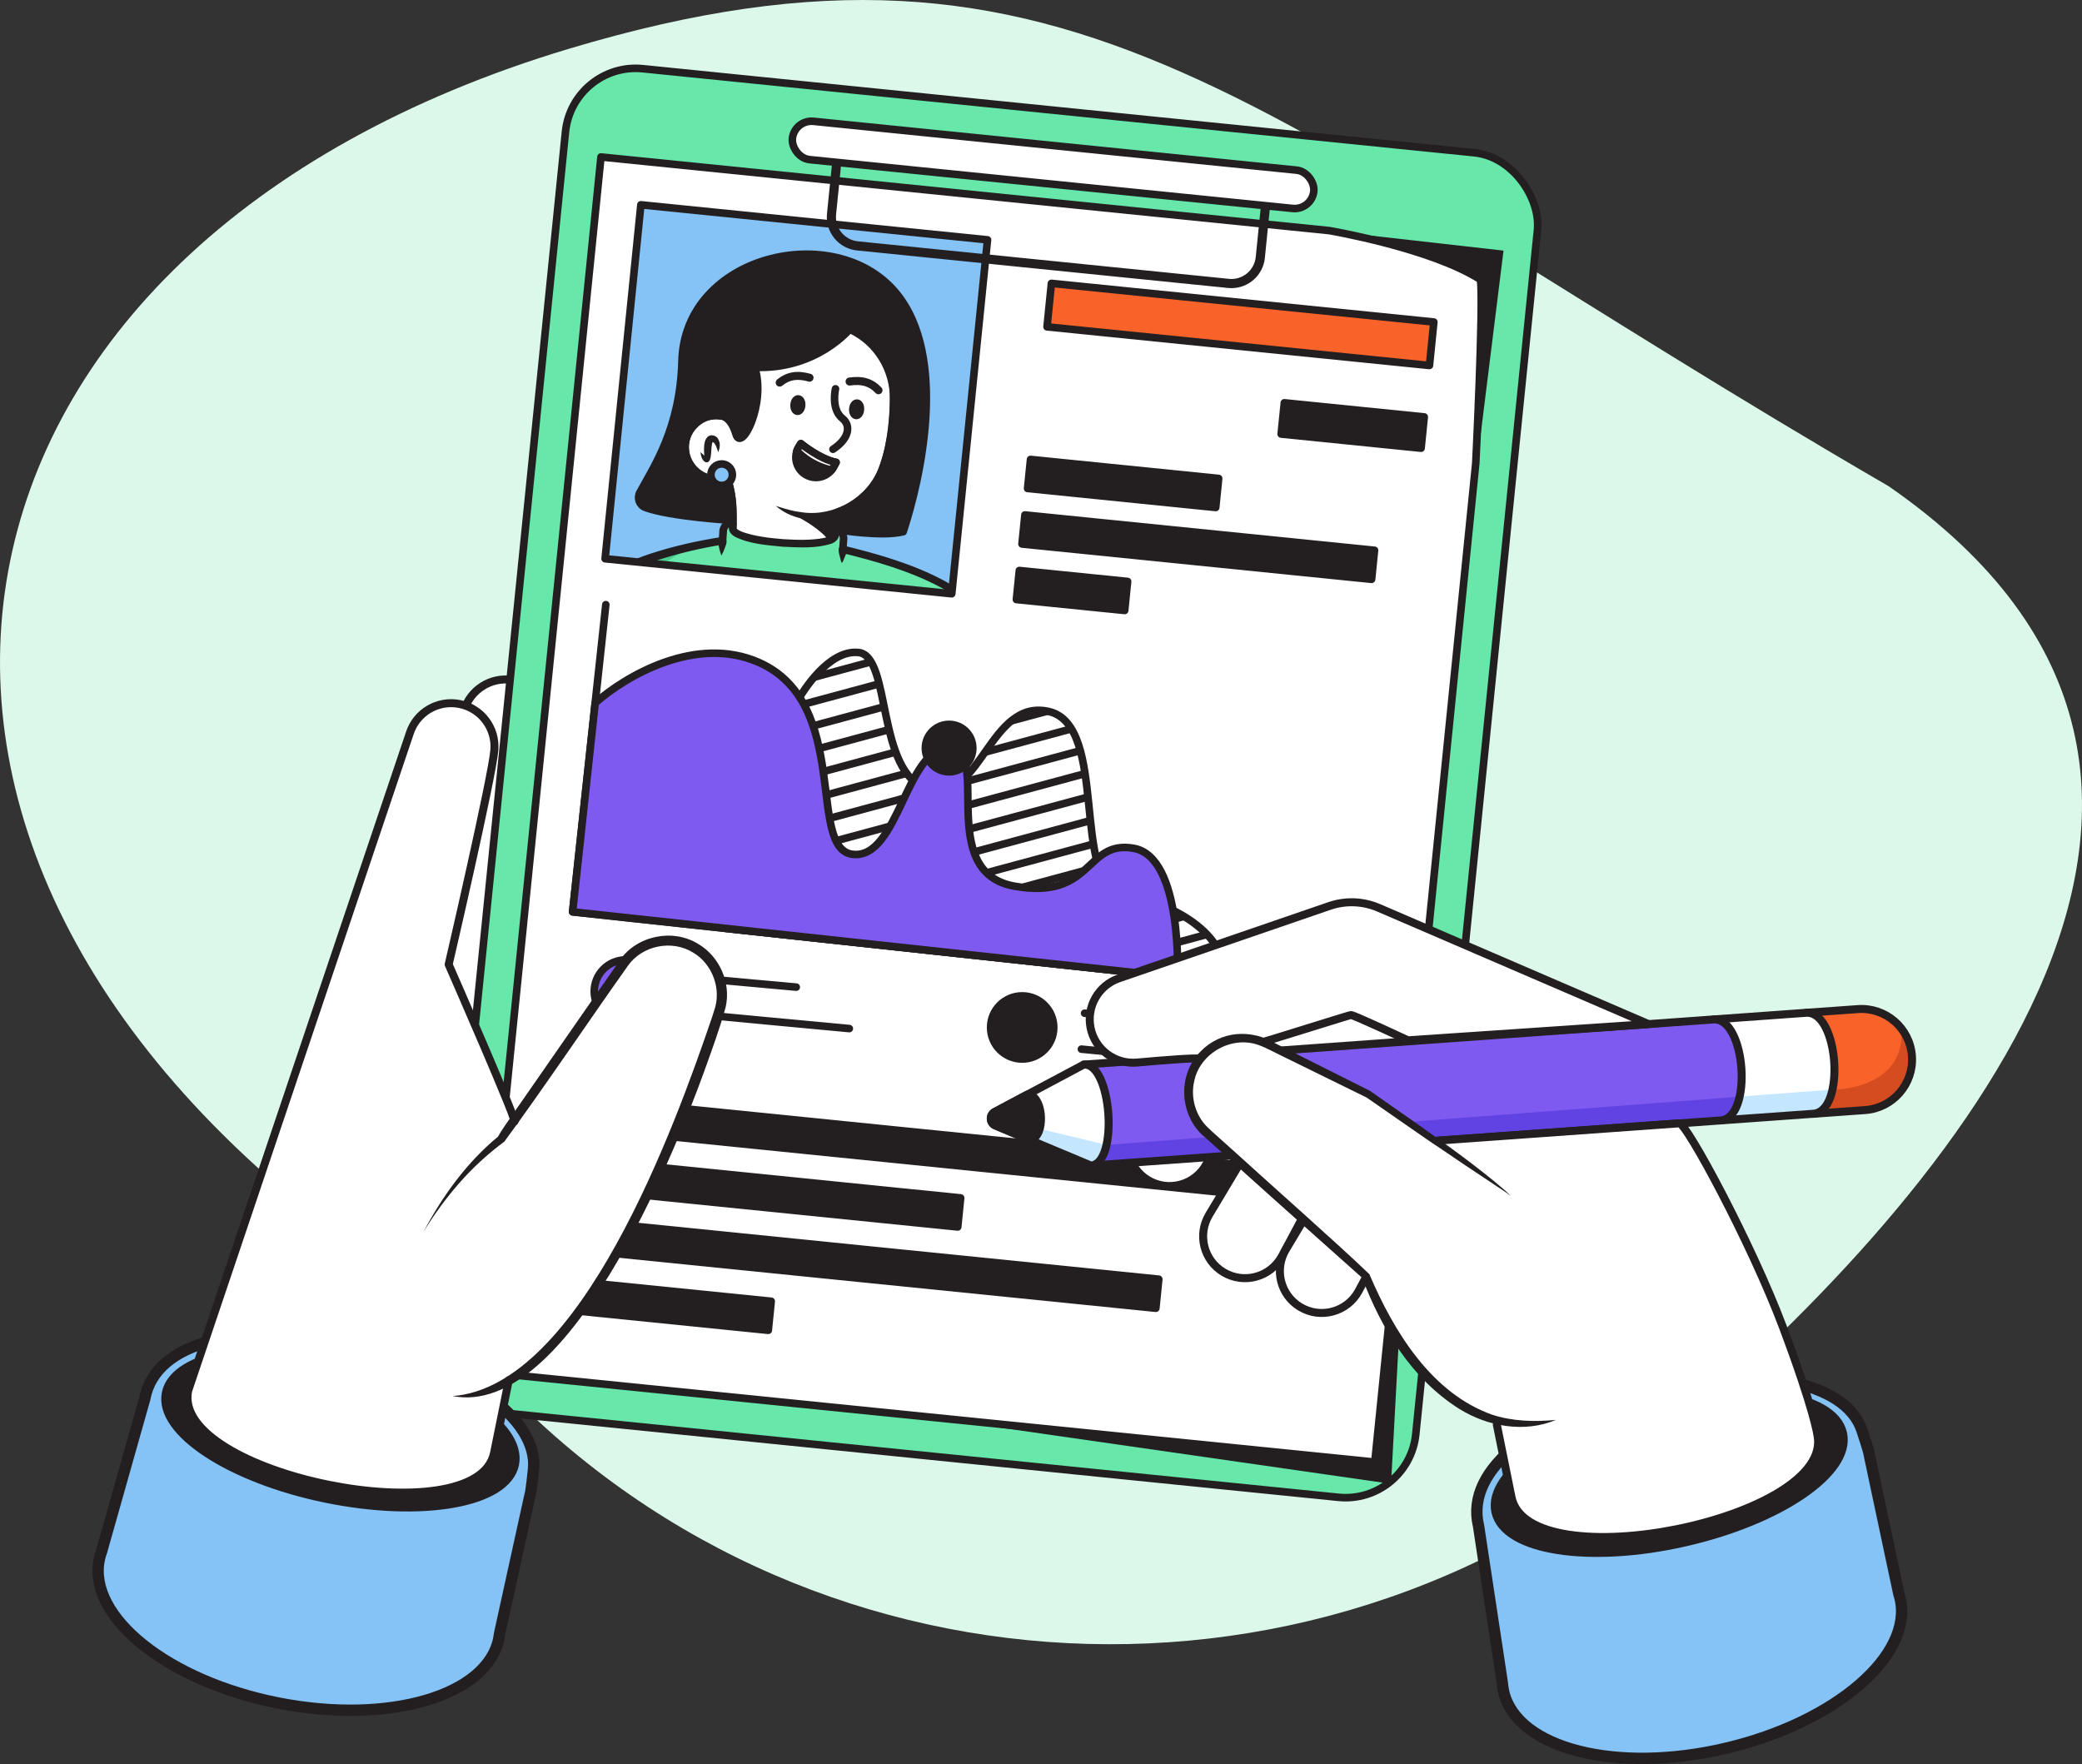 <?xml version="1.0" encoding="UTF-8"?>
<svg id="Layer_2" data-name="Layer 2" xmlns="http://www.w3.org/2000/svg" xmlns:xlink="http://www.w3.org/1999/xlink" viewBox="0 0 549.94 465.93">
  <rect x="0" y="0" width="549.94" height="465.93" fill="#333333" stroke="none"/>
  <defs>
    <style>
      .cls-1 {
        clip-path: url(#clippath);
      }

      .cls-2, .cls-3, .cls-4 {
        fill: none;
      }

      .cls-2, .cls-5, .cls-6, .cls-7, .cls-8, .cls-9, .cls-10, .cls-11, .cls-12, .cls-13, .cls-14, .cls-15, .cls-16 {
        stroke-width: 0px;
      }

      .cls-17, .cls-18, .cls-19, .cls-20, .cls-21, .cls-22, .cls-3, .cls-23, .cls-24, .cls-4, .cls-25, .cls-26 {
        stroke: #231f20;
        stroke-linecap: round;
        stroke-linejoin: round;
      }

      .cls-17, .cls-18, .cls-19, .cls-20, .cls-21, .cls-3, .cls-24 {
        stroke-width: 2px;
      }

      .cls-17, .cls-22, .cls-25, .cls-9 {
        fill: #231f20;
      }

      .cls-18, .cls-26, .cls-8 {
        fill: #85c2f6;
      }

      .cls-19, .cls-14 {
        fill: #7f5af0;
      }

      .cls-20, .cls-23, .cls-15 {
        fill: #fff;
      }

      .cls-21, .cls-16 {
        fill: #67e8aa;
      }

      .cls-27 {
        clip-path: url(#clippath-1);
      }

      .cls-22, .cls-23, .cls-4 {
        stroke-width: 2.11px;
      }

      .cls-24, .cls-5 {
        fill: #f9632a;
      }

      .cls-25, .cls-26 {
        stroke-width: 3px;
      }

      .cls-6 {
        fill: #6142e2;
      }

      .cls-7 {
        fill: #49ce8e;
      }

      .cls-10 {
        fill: #c5e6ff;
      }

      .cls-11 {
        fill: #dcf8ea;
      }

      .cls-12 {
        fill: #d64c21;
      }

      .cls-13 {
        fill: #c0ffe1;
      }
    </style>
    <clipPath id="clippath">
      <rect class="cls-2" x="164.31" y="58.49" width="92.03" height="93.96" transform="translate(11.68 -20.62) rotate(5.77)"/>
    </clipPath>
    <clipPath id="clippath-1">
      <path class="cls-2" d="m211.2,184.15c.63-.91,7.5-12.67,15.58-11.81,8.78.93,4.51,32.03,18.39,36.07,13.88,4.04,16.2-24.16,31.93-20.47,15.73,3.69,5.8,45.09,19.1,47.91,13.31,2.82,28.08,10.1,27.7,23.65l-40.48-4.37-92.42-9.99,20.19-60.99Z"/>
    </clipPath>
  </defs>
  <g id="Powerful_Reporting" data-name="Powerful Reporting">
    <g>
      <path class="cls-11" d="m498.87,128.42C331.36,31.19,284.64-27.43,150.25,12.89-21.69,64.47-55.03,223.13,97.12,331.72c10.51,7.5,19.03,15.36,25.83,23.44.66.78,1.32,1.56,1.99,2.34,80.03,92.63,220.23,102.62,313.69,23.56,72.13-61.01,174.13-173.79,60.24-252.64Z"/>
      <path class="cls-23" d="m153.93,289.1c2.36,2.92-18.79-40.65-18.79-40.65,0,0,9.59-49.94,9.89-57.05.25-5.84-3.93-10.92-9.71-11.81h0c-5.69-.88-11.14,2.6-12.76,8.12l-42.43,142.93"/>
      <rect class="cls-21" x="132.63" y="28.35" width="258.05" height="356.94" rx="18.65" ry="18.65" transform="translate(22.13 -25.27) rotate(5.77)"/>
      <polygon class="cls-9" points="388.37 136.78 343.93 60.18 397.14 66.19 388.37 136.78"/>
      <path class="cls-20" d="m389.8,122.55s2.07-41.4,1.27-48.69c-13.11-8.38-39.94-12.95-39.94-12.95l-192.39-19.45-32.43,320.77,236.83,23.94,26.65-263.63Z"/>
      <rect class="cls-24" x="276.88" y="79.93" width="101.53" height="11.54" transform="translate(10.28 -32.52) rotate(5.77)"/>
      <rect class="cls-17" x="271.68" y="123.85" width="49.95" height="7.71" transform="translate(14.35 -29.19) rotate(5.77)"/>
      <rect class="cls-17" x="270.09" y="140.67" width="92.82" height="7.71" transform="translate(16.14 -31.1) rotate(5.77)"/>
      <rect class="cls-17" x="147.13" y="299.82" width="204.86" height="7.71" transform="translate(31.81 -23.56) rotate(5.77)"/>
      <rect class="cls-17" x="144.67" y="310.91" width="108.95" height="7.71" transform="translate(32.67 -18.44) rotate(5.77)"/>
      <rect class="cls-17" x="141.82" y="329.6" width="164.27" height="7.71" transform="translate(34.68 -20.84) rotate(5.77)"/>
      <rect class="cls-17" x="139.37" y="340.46" width="64.1" height="7.71" transform="translate(35.5 -15.5) rotate(5.77)"/>
      <rect class="cls-17" x="268.77" y="152.12" width="28.75" height="7.71" transform="translate(17.13 -27.69) rotate(5.77)"/>
      <rect class="cls-17" x="338.72" y="108.25" width="37.15" height="8.3" transform="translate(13.12 -35.37) rotate(5.77)"/>
      <rect class="cls-8" x="164.31" y="58.49" width="92.03" height="93.96" transform="translate(11.68 -20.62) rotate(5.77)"/>
      <g class="cls-1">
        <g>
          <path class="cls-18" d="m245.57,402.68h0c-5.23-4.81-11.03-10.52-15.44-15.85l-19.5-1.23-2.01,28.2,7.33.52.77-10.77,6.06,8.92c1.05,1.55,2.76,2.53,4.62,2.66l28.85,2.05c1.25.09,2.33-.85,2.42-2.1h0c.04-.61-.16-1.22-.58-1.68l-4.08-4.54c-2.36-2.62-5.24-4.73-8.45-6.2Z"/>
          <path class="cls-18" d="m149.24,381.23l-2.01,28.2,7.33.52.68-9.57s1.9,5.46,4.35,8.5c.78.97,1.92,1.56,3.16,1.65l18.9,1.42c1.79.13,3.36-1.21,3.48-3.01h0c.08-1.16-.18-2.31-.77-3.32-1.9-3.25-7.54-11.69-10.09-22.62-25.08-1.16-25.04-1.78-25.04-1.78Z"/>
          <polygon class="cls-17" points="155.24 400.38 152.68 393.32 151.52 409.73 154.56 409.95 155.24 400.38"/>
          <path class="cls-20" d="m156.46,382.47s3.61,19.18,10.91,20.13c3.01.39,5.83.54,8.11.57s3.88-2.44,2.8-4.53c-1.82-3.53-4.15-9.03-5.42-15.89-15.92-.55-16.4-.29-16.4-.29Z"/>
          <polygon class="cls-17" points="216.72 403.55 213.71 396.9 212.9 414.1 215.95 414.32 216.72 403.55"/>
          <path class="cls-20" d="m230.13,386.83l-13.95-.11c.93,1.34,15.14,17.28,18.8,18.58,3.81,1.35,14.31.74,14.31.74h0c-6.01-5.35-13.65-12.57-19.15-19.21Z"/>
        </g>
        <g>
          <path class="cls-15" d="m238.91,259.81l-68.85-11.59c-10.67,8.62-17.01,67.13-22.85,131.5-.58,8.12,30.8,10.36,31.38,2.23,0,0,12.52-62.87,23.99-92.06,0,.07-.68,18.33,1.23,35.77,1.92,17.47,1.19,58.17,1.19,58.17h.03c-.58,8.13,30.8,10.36,31.38,2.23l2.51-126.26Z"/>
          <path class="cls-13" d="m229.49,390.67c-.1,0-16.51-.81-17.7-17.46-1.56-31.16-7.33-87.81-7.33-87.81l-1.92,5.68c-.11,4.29-.36,19.74,1.27,34.6,1.92,17.47,1.19,58.17,1.19,58.17h.03c-.41,5.74,15.1,8.53,24.47,6.83Z"/>
          <path class="cls-13" d="m237.27,259.54l-67.22-11.31c-10.67,8.62-17.01,67.13-22.85,131.5-.29,4.11,7.61,6.71,15.55,7.23,6.41-.65,11.31-1.16,12.15-1.28.02,0,.04-.01.05-.02h0c-2.39.13-19.23.26-19.45-10.66-.22-10.93,7.89-83.78,14-112.85,50.9,10,65.66-.77,67.75-2.61Z"/>
          <g>
            <path class="cls-9" d="m170.68,249.01c-10.47,9.79-15.3,65.28-17.44,81.96-1.75,16.1-3.27,32.28-4.73,48.42-.21,1.25.45,2.04,1.48,2.82,5.69,3.52,13.22,3.87,19.76,3.36,2.53-.3,7.07-1.04,7.61-3.69,3.53-17.36,7.52-34.6,11.88-51.76,4.04-14.85,7.77-30.11,14.05-44.22.94-2.01,2.3-3.87,3.74-5.57-.47,2.17-1.4,4.21-2.09,6.3-.66,2-1.67,4.12-2.34,6.13-10.18,29.06-16.52,59.37-22.82,89.46-1.25,7-14.94,6.43-20.72,5.65-4.84-.8-14.2-2.64-13.03-9.34,1.46-15.94,2.97-31.91,4.71-47.82,2.43-21.23,4.87-42.55,9.89-63.37,1.35-5.2,2.82-10.52,5.33-15.32.76-1.3,3.32-6.02,4.85-4.41.36.43.29,1.07-.15,1.42h0Z"/>
            <path class="cls-3" d="m202.58,289.9s-.68,18.3,1.23,35.77,1.19,58.17,1.19,58.17h.03c-.58,8.13,30.8,10.36,31.38,2.23l2.51-126.26"/>
          </g>
          <g>
            <path class="cls-3" d="m147.56,374.74c-.58,8.12,31.45,10.4,32.03,2.28"/>
            <path class="cls-3" d="m205.07,378.83c-.58,8.12,30.86,10.05,31.44,1.92"/>
          </g>
          <g>
            <g>
              <path class="cls-3" d="m182.39,256.6c.06.02-1.38,16.39-14.45,14.56"/>
              <path class="cls-3" d="m178.88,266.56c-.38-.23-9.9-1.89-9.9-1.89"/>
            </g>
            <path class="cls-3" d="m176.28,248.67c-10.67,8.62-17.01,67.13-22.85,131.5"/>
          </g>
        </g>
        <g>
          <g>
            <path class="cls-15" d="m220.99,135.36l-1.22,17.1-4.85,7.7c-11.8-2.66-20.29-5.94-21.54-15.76,0,0,.94-13.24-1.26-18.03-1.02.33-2.11.47-3.24.39-4.71-.34-8.26-4.43-7.93-9.14.34-4.71,4.43-8.26,9.14-7.93l.1-21.2,20.4-6.92,15.98,2.81,7.06,2.09,1.21,3.76s3.83,18.6-1.37,32.89c-4.11,11.3-17.28,16.67-27.83,10.92-.25-.14-.5-.28-.74-.42"/>
            <path class="cls-9" d="m221.98,135.43l-1.22,17.1c-.01.17-.07.33-.15.46l-4.85,7.7c-.23.37-.67.53-1.07.44-9.2-1.99-21.25-5.52-22.31-16.61.21-4.52.36-9.13-.19-13.62-.18-1.45-.45-2.92-.98-4.12,0,0,1.22.53,1.22.53-5.49,1.92-11.87-2.14-12.42-7.94-.84-5.76,4.36-11.23,10.16-10.68,0,0-1.07.99-1.07.99l.1-21.2c0-.44.29-.81.68-.94l20.4-6.92c.16-.06.34-.07.49-.04.11.03,15.99,2.8,16.09,2.84,0,0,7.06,2.09,7.06,2.09.33.1.57.35.67.65,0,0,1.27,3.74,1.27,3.74.01.04.02.08.03.11,1.08,5.69,1.59,11.4,1.43,17.17-.18,5.79-.93,11.6-3.1,17.04-4.16,11-19.78,17.53-29.31,9.4,1.67.55,3.35,1.03,5.06,1.4.5.07,1.52.24,2.02.31,8.45,1.16,17.2-3.95,20.18-11.94,1.95-5.1,2.72-10.71,2.87-16.27.15-5.39-.34-11.72-1.19-16.57,0,0-1.16-3.77-1.16-3.77,0,0,.67.65.67.65,0,0-7.06-2.09-7.06-2.09.59.05-16.02-2.77-15.87-2.79,0,0,.49-.04.49-.04l-20.4,6.92s.68-.94.68-.94l-.1,21.2c0,.58-.5,1.04-1.07.99-4.58-.43-8.69,3.89-8.03,8.45.25,2.21,1.56,4.25,3.43,5.45,1.87,1.19,4.28,1.52,6.39.82.49-.17,1.01.07,1.22.53,2.1,5.67,1.56,13.18,1.34,18.32.64,7.35,7.42,11.28,13.9,13.12,2.25.7,4.55,1.27,6.87,1.79l-1.07.44s4.85-7.7,4.85-7.7l-.15.46s1.22-17.1,1.22-17.1c.11-1.31,2.07-1.16,1.99.14h0Z"/>
          </g>
          <path class="cls-3" d="m220.69,102.69s-1.3,5.45,1.92,7.91c2.19,1.83,1.69,5.27-2.59,8.06"/>
          <path class="cls-17" d="m211.54,117.17s5.03,4.14,9.31,4.95l-.65,1.21c-1.39,2.58-4.6,3.54-7.18,2.16h0c-2.73-1.46-3.63-4.93-1.98-7.53l.5-.79Z"/>
          <path class="cls-20" d="m211.03,117.96c-.22.35-.39.71-.53,1.09.02.02,3.03,3.72,9.13,5.11.21-.26.4-.53.56-.83l.65-1.21c-4.28-.82-9.31-4.95-9.31-4.95l-.5.79Z"/>
          <g>
            <ellipse class="cls-17" cx="226.26" cy="108.11" rx="1.64" ry="1" transform="translate(102.37 326.12) rotate(-85.93)"/>
            <ellipse class="cls-17" cx="210.75" cy="107" rx="1.64" ry="1" transform="translate(89.06 309.62) rotate(-85.93)"/>
            <g>
              <path class="cls-9" d="m205.88,102.11c-.28-.02-.56-.15-.75-.39-.37-.45-.3-1.12.16-1.49,2.52-2.03,5.24-2.49,8.83-1.49.56.16.89.74.73,1.3-.16.56-.74.89-1.3.73-2.94-.82-4.95-.51-6.93,1.1-.22.17-.48.25-.73.23Z"/>
              <path class="cls-9" d="m231.98,104.13c.28.02.58-.08.8-.29.42-.4.44-1.07.04-1.49-2.23-2.35-4.87-3.16-8.56-2.63-.58.08-.98.62-.9,1.2.08.58.62.98,1.2.9,3.02-.43,4.97.15,6.73,1.99.19.2.44.31.7.33Z"/>
            </g>
          </g>
          <path class="cls-9" d="m205.65,134.05s14.99,6.11,14.55,12.26q.78-10.95.78-10.95c-5.19,1.84-10.29,1.15-15.33-1.3Z"/>
          <path class="cls-9" d="m189.72,119.44c-.32-.87-.62-2.1-1.29-2.61-.09-.09-.44-.08-.32-.05.04,0,.09-.02.1-.02-.01.02-.18.53-.21.98-.25.91.17,5.2-1.85,4.24-.86-.72-.97-1.58-1.14-2.57.56.43,1.15,1.21,1.72,1.39-.1-.1-.3-.08-.49.07-.03.03-.11.11-.12.15-.12-1-.24-2.26-.1-3.53.12-.61.12-1.27.86-2.08.76-.78,2.14-.46,2.7.35.8,1.23.6,2.47.14,3.67h0Z"/>
          <path class="cls-17" d="m238.55,140.44c-5.72,1.43-17.42-.54-17.42-.54l.3-4.7c5.18-1.82,9.1-5.25,11.06-9.81,2.63-6.16,3.44-13.53,3.56-19.76.15-7.92-4.3-15.29-11.49-18.62-.04-.02-.08-.04-.12-.06,0,0-8.8,10.75-25.08,10.06,3.04,9.7-3.51,22.55-4.95,17.7-1.54-5.2-4.18-4.85-4.18-4.85-4.62-.6-8.56,2.43-9.17,7.1-.6,4.66,2.65,8.92,7.28,9.53,1.11.14,2.78.6,3.8.33.82,2.13,1.52,5.37,1.42,8.86l.03,1.77s-16.51-.96-23.13-3.42c-1.58-.59-2.25-2.46-1.45-3.95,3.66-6.78,10.66-16.93,11.12-34.69.73-28.08,40.53-37.41,56.56-17.99,13.91,16.87,6.37,49.42,1.88,63.05Z"/>
          <circle class="cls-18" cx="190.62" cy="125.38" r="2.84"/>
        </g>
        <g>
          <path class="cls-16" d="m169.09,207.26c.5,15.94-2.34,28.59-5.08,36.82-1.59,4.77,5.38,9.93,13.78,9.84,5.44-.06,12.46.52,20.82,2.59,21.26,5.25,42.76,2.13,43.12-3-2.82-22.04,1.73-43.79,1.73-43.79"/>
          <path class="cls-7" d="m185.37,239.17c2.03-15.75-6.64-29.18-8.35-31.65l-7.93-.26s0,0,0,0c.03.91.04,1.8.05,2.69,0,.28,0,.55,0,.82,0,.62,0,1.24-.01,1.85,0,.29,0,.59-.02.88-.01.62-.03,1.24-.06,1.85,0,.24-.02.47-.03.71-.04.83-.08,1.65-.14,2.46,0,.13-.02.26-.03.39-.05.68-.1,1.35-.16,2.01-.02.26-.05.51-.07.77-.05.54-.11,1.08-.17,1.61-.03.26-.06.51-.09.77-.07.58-.14,1.15-.22,1.72-.02.17-.04.35-.07.52-.1.73-.21,1.44-.32,2.15-.03.17-.06.34-.08.51-.09.54-.18,1.06-.27,1.58-.04.23-.08.46-.13.69-.09.47-.18.93-.27,1.38-.04.21-.09.43-.13.64-.11.54-.23,1.08-.35,1.6-.02.1-.04.2-.06.29-.14.62-.28,1.22-.43,1.81-.04.17-.09.34-.13.51-.11.42-.21.84-.32,1.25-.05.19-.1.39-.16.58-.11.39-.22.78-.32,1.16-.05.17-.09.33-.14.49-.15.52-.31,1.03-.46,1.52,0,.01,0,.03-.01.04-.15.49-.31.97-.46,1.43-.01.04-.03.09-.04.14-1.59,4.77,5.38,9.93,13.78,9.84,5.44-.06,12.46.52,20.82,2.59,0,0,0,0,0,0-7.69-4.04-14.22-9.76-13.24-17.34Z"/>
          <path class="cls-16" d="m271.47,200.76s-10.07-34.35-16.74-42.17c-6.67-7.82-32.1-13.52-32.1-13.52l.19-2.71c.09-1.28-.87-2.4-2.16-2.49l-.11,1.57c-.28,3.88-27.31,1.96-27.03-1.92l.11-1.57h0c-1.35-.1-2.52.92-2.61,2.27l-.18,2.59s-2.18.32-5.43.98h0s-.01,0-.02,0c-.22.04-.44.09-.67.14-.01,0-.02,0-.04,0-.47.1-.95.2-1.45.31-.04,0-.08.02-.13.03-.49.11-1,.23-1.52.35-.05.01-.1.02-.15.03-.22.05-.44.1-.66.16-.05.01-.11.03-.16.04-.26.06-.53.13-.8.2-.03,0-.06.01-.09.02-.23.06-.47.12-.71.18-.07.02-.15.04-.22.06-.24.06-.47.12-.71.19-.03,0-.07.02-.1.03-.27.07-.54.15-.81.22-.07.02-.15.04-.22.06-.21.06-.42.12-.63.18-.08.02-.16.04-.24.07-.27.08-.54.16-.82.24-.04.01-.09.03-.13.04-.23.07-.47.14-.7.21-.08.03-.17.05-.25.08-.22.07-.45.14-.67.21-.06.02-.12.04-.17.05-.27.09-.54.18-.81.27-.08.03-.16.05-.23.08-.21.07-.41.14-.62.21-.08.03-.17.06-.25.09-.27.09-.54.19-.81.29-.04.02-.08.03-.12.05-.23.08-.46.17-.69.26-.09.03-.17.07-.26.1-.21.08-.42.16-.63.25-.06.02-.12.05-.18.07-.26.1-.52.21-.78.32-.07.03-.14.06-.21.09-.2.08-.39.17-.59.25-.08.03-.15.07-.23.1-.25.11-.5.23-.75.34-.03.01-.06.03-.09.04-.22.1-.44.21-.66.32-.07.04-.15.07-.22.11-.19.1-.38.19-.57.29-.06.03-.11.06-.17.09-.23.12-.46.25-.69.37-.06.03-.12.07-.18.1-.18.1-.35.2-.52.3-.06.04-.13.08-.19.11-.22.13-.44.26-.65.4-.01,0-.02.02-.04.02-.2.13-.39.26-.58.39-.06.04-.12.08-.18.12-.16.11-.31.22-.47.34-.04.03-.09.06-.13.1-.19.14-.37.29-.55.43-.04.03-.08.07-.12.1-.14.12-.28.24-.41.35-.05.04-.09.08-.14.13-.17.15-.33.3-.48.46-1.03,1.01-2.17,2.54-3.38,4.43-.27.42-.54.85-.81,1.3-.82,1.35-1.66,2.85-2.51,4.43-1.41,2.64-2.84,5.53-4.22,8.45-.14.29-.27.58-.41.88-.68,1.46-1.35,2.92-1.99,4.35-.13.29-.26.57-.38.86-1.9,4.26-3.56,8.23-4.75,11.12-.08.19-.16.38-.23.57-1.05,2.57-1.67,4.16-1.67,4.16-.06.14-.12.28-.16.42-.02.05-.03.09-.04.14-.03.1-.06.19-.08.29-.01.05-.02.11-.03.16-.02.09-.03.19-.04.28,0,.05-.01.11-.02.16,0,.1-.01.2-.01.3,0,.05,0,.09,0,.14,0,.14.01.28.03.41,0,0,0,.02,0,.03.02.15.04.3.07.45,0,.05.02.09.03.14.02.11.05.21.08.32.02.05.03.11.05.16.03.1.07.2.11.3.02.06.04.11.07.17.04.1.09.21.14.31.02.05.04.1.07.15.07.13.14.27.21.4.01.02.02.04.03.06.09.15.18.31.28.46.03.04.06.09.09.13.07.11.15.22.23.33.04.06.08.11.12.17.07.1.15.2.23.3.04.06.09.11.14.17.08.1.17.21.26.31.04.05.09.11.13.16.11.13.22.25.34.38,0,0,0,0,0,0h0s.05.06.08.09c0,0,0,0,0,0,0,0,0,0,0,0,.14.15.29.31.44.46.05.05.09.09.14.14.11.11.22.21.33.32,0,0,0,0,0,0,0,0,0,0,0,0,.02.02.04.04.06.06.04.04.08.08.13.11.1.09.21.19.31.28,0,0,0,0,0,0s0,0,0,0c.04.03.07.06.11.09.03.03.07.06.1.09,0,0,0,0,0,0,0,0,0,0,0,0,.11.09.21.18.32.27,0,0,0,0,0,0,0,0,0,0,0,0,.07.06.14.12.21.18.12.1.25.2.38.3,0,0,0,0,0,0,0,0,0,0,0,0,.05.04.1.08.15.12,0,0,.02.01.03.02.18.14.37.28.56.42.08.06.16.12.24.17.12.09.24.17.36.26,0,0,0,0,0,0,0,0,0,0,0,0,.03.02.06.05.09.07.06.04.13.09.19.13,0,0,0,0,0,0,0,0,0,0,0,0,.11.08.22.15.33.23.1.07.21.14.31.21.11.07.21.14.32.21.11.07.22.14.33.21.11.07.21.13.32.2,0,0,0,0,0,0,0,0,0,0,0,0,.11.07.22.14.33.21.03.02.07.04.1.06.03.02.06.04.1.06.06.04.12.07.19.11,0,0,0,0,0,0,.1.06.19.12.29.17.11.07.22.13.34.19,0,0,0,0,0,0,0,0,.01,0,.02.01.09.05.17.1.26.15,0,0,0,0,0,0,0,0,0,0,0,0,.14.08.28.15.41.23.09.05.18.1.27.15.07.04.14.08.21.11.07.04.15.08.22.12,0,0,0,0,0,0,0,0,0,0,0,0,.08.04.17.09.25.13.15.08.31.16.46.24.06.03.12.06.19.09.59.3,1.19.59,1.8.87.03.01.05.02.08.04.19.09.38.17.56.25,0,0,0,0,0,0,0,0,0,0,0,0,.05.02.09.04.14.06.19.08.38.17.57.25.04.02.09.04.13.06.13.05.26.11.38.16.07.03.15.06.22.09,0,0,.02,0,.03.01,0,0,0,0,0,0,0,0,0,0,0,0,.19.08.38.15.57.23.72.28,1.45.55,2.17.79,0,0,0,0,0,0,.23.08.46.15.68.23,0,0,.01,0,.02,0,1.53.49,3.05.89,4.51,1.19.53.11,1.05.2,1.56.27.77.11,1.52.19,2.24.24.24.01.48.02.71.03,1.77.04,3.34-.16,4.63-.64.12-.05.24-.1.36-.15l4.73-5.53,60.47,17.35,1.31-8.5c9.07,4.7,36.13-6.24,32.96-15.21Z"/>
          <g>
            <path class="cls-16" d="m190.84,142.8s-23.84,3.47-31.71,11.4c-7.32,7.21-20.36,40.55-20.36,40.55-4.36,9.59,29.5,24.77,35.45,16.13,0,0,8.75-12.87,13.62-26.68"/>
            <path class="cls-7" d="m159.13,154.21c-7.32,7.21-20.36,40.55-20.36,40.55-3.65,8.01,19.43,19.95,30.57,18.59,1.17-.22,2.12-.47,2.75-.73,0,0,0,0,0,0-18.54-4.76-21.3-24.72-12.13-44.77,9.17-20.04,25.28-24.02,25.65-23.99l-.21-.07c-7.52,1.53-20.78,4.89-26.28,10.42Z"/>
            <path class="cls-9" d="m187.85,184.21c-1.26,6.41-4.15,12.32-7.26,17.98-1.56,2.84-3.21,5.63-4.96,8.36-.46.72-1.01,1.57-1.72,2.09-4.59,3.42-12.33,1.35-17.3-.26-6.37-2.21-19.88-8.55-19.32-16.56,0-.52.25-.97.38-1.45,2.67-6.75,5.51-13.44,8.55-20.04,2.73-5.86,5.54-11.69,9.13-17.22.87-1.27,2.08-2.9,3.19-3.94,3.74-3.4,8.52-5.32,13.18-6.9,6.21-2.04,12.54-3.45,18.97-4.45l-.85.92c.04-.37.11-1.71.15-2.09-.1-1.99,1.64-3.88,3.7-3.69,1.85,2.07.55.64.94,1.08-.03.43-.08,1.13-.11,1.55,0-.03,0-.05,0-.05.22.34,1.14.8,1.67.98,3.35,1.18,7.12,1.59,10.69,1.88,3.58.22,7.36.35,10.85-.33.58-.15,1.55-.39,1.84-.74-.04.27.04-.5.06-.9,0,0,.02-.35.02-.35,0,0,.01-.17.01-.17,0,0,0-.09,0-.09-.96.82,1.3-1.13,1.08-.93,1.73.1,3.18,1.7,3.08,3.44,0,0-.2,2.82-.2,2.82,0,0-.78-1.05-.78-1.05,9.06,2.23,18.09,4.79,26.38,9.18,2.81,1.53,5.58,3.44,7.38,6.16,1.76,2.69,3.07,5.51,4.34,8.35,3.7,8.52,6.65,17.32,9.48,26.15.33,1.24-1.45,1.88-1.91.6-2.8-8.77-5.74-17.51-9.4-25.95-1.23-2.78-2.54-5.56-4.16-8.03-1.58-2.41-4.05-4.06-6.68-5.53-8.06-4.26-17.02-6.81-25.85-8.98-.49-.11-.81-.56-.78-1.05,0,0,.19-2.75.19-2.75.04-.69-.54-1.33-1.23-1.37-.23.2,2.02-1.75,1.07-.92-.04.42-.07,1.05-.11,1.48,0,1.11-1.2,1.89-1.9,2.14-4.21,1.36-8.62,1.01-12.92.82-4.29-.43-8.72-.69-12.68-2.67-.57-.32-1.6-1.17-1.52-2.2,0,0,.02-.39.02-.39l.05-.7.02-.35s.01-.17.01-.17v-.02c.41.47-.92-1.08.93,1.06,0,0,0,0,0,0h-.03c-.71-.05-1.4.51-1.49,1.22,0,0-.2,2.71-.2,2.71-.03.48-.4.85-.85.92-6.27,1.04-12.55,2.51-18.56,4.55-5.83,2.02-11.83,4.64-15.12,10.09-7.22,11.59-12.52,24.57-17.6,37.26-1.3,6.19,12.62,13.06,17.59,14.66,4.21,1.42,11.46,3.47,15.35.73.58-.42.91-1,1.32-1.62,5.35-8.05,9.32-16.71,13.88-25.27h0Z"/>
            <g>
              <path class="cls-16" d="m179.69,201.87s7.22-8.8,11.07-15.35"/>
              <path class="cls-9" d="m178.92,201.24c3.94-4.9,8.27-9.5,11.84-14.71-1.41,2.84-3.07,5.55-4.79,8.21-1.77,2.64-3.4,5.37-5.5,7.77-.37.41-1,.44-1.41.07-.38-.35-.43-.93-.13-1.34h0Z"/>
            </g>
            <path class="cls-16" d="m140.8,189.75c-1.26,3.05-2.02,5-2.02,5-4.36,9.59,29.5,24.77,35.45,16.13,0,0,1-1.36,2.51-3.77-6.34,7.87-40.24-7.79-35.94-17.36Z"/>
            <path class="cls-7" d="m140.8,189.75c-1.26,3.05-2.02,5-2.02,5-.06.14-.12.28-.16.42-.01.04-.03.09-.04.13-.03.1-.06.2-.08.3-.01.05-.02.1-.03.16-.02.09-.03.19-.04.28,0,.05-.01.11-.02.16,0,.1-.01.2-.01.3,0,.05,0,.09,0,.14,0,.14.01.28.03.42,0,0,0,.02,0,.03.02.15.04.3.08.45,0,.04.02.09.03.13.03.11.05.22.08.32.02.05.03.11.05.16.03.1.07.2.11.3.02.05.04.11.06.16.04.11.09.21.14.32.02.05.04.1.07.15.07.14.14.28.22.42,0,.02.02.03.02.05.09.16.18.31.28.47.03.04.06.09.09.13.07.11.15.22.23.34.04.05.08.11.12.16.07.1.15.2.23.31.04.06.09.11.13.17.08.1.17.21.26.31.04.05.09.1.13.16.11.13.22.25.34.38.03.03.05.06.08.09.14.15.29.31.44.46.05.05.09.09.14.14.11.11.22.21.33.32.06.06.13.12.19.17.1.09.21.19.31.28.07.06.14.12.21.18.11.09.22.19.33.28.07.06.14.12.21.18.13.1.25.2.38.31.06.05.12.09.18.14.18.14.37.28.56.42.08.06.16.11.24.17.12.09.24.17.36.26.09.07.19.13.28.2.11.08.22.15.33.23.1.07.2.14.31.21.11.07.21.14.32.21.11.07.22.14.33.21.11.07.22.14.33.21.11.07.22.14.33.21.13.08.25.15.38.23.21.12.42.25.63.37.09.05.18.11.28.16.14.08.28.16.42.23.09.05.18.1.27.15.14.08.29.16.43.23.08.05.17.09.25.13.15.08.31.16.46.24.06.03.13.07.19.1.59.3,1.19.59,1.8.87.02,0,.04.02.06.03.19.09.38.17.57.26.05.02.1.04.15.07.19.08.38.16.57.24.05.02.09.04.14.06.2.08.4.17.6.25.01,0,.02,0,.04.01.91.37,1.82.71,2.74,1.02,0,0,.01,0,.02,0,.23.08.45.15.68.22,0,0,.02,0,.02,0,4.16,1.33,8.23,2,11.36,1.62,1.17-.22,2.12-.47,2.75-.73,0,0,0,0,0,0,0,0,0,0,0,0-3.72-.95-6.79-2.53-9.27-4.58-11.44-3.21-24.85-12.03-22.05-18.27Z"/>
            <path class="cls-3" d="m140.8,189.75c-1.26,3.05-2.02,5-2.02,5-4.36,9.59,29.5,24.77,35.45,16.13,0,0,1-1.36,2.51-3.77-6.34,7.87-40.24-7.79-35.94-17.36Z"/>
          </g>
          <g>
            <path class="cls-7" d="m248.41,191.32s2.93,11.06-5.05,18.89c-.03.18-.06.36-.09.54h.03s-.87,6.3-.87,6.3l.1-.04c10.08.91,27.75-6.64,29.1-13.9.01-.1.03-.19.04-.29,0,0,0,0,0,0-13.22,7.35-20.25-4.02-23.27-11.49Z"/>
            <path class="cls-16" d="m242.28,216.98c.26-1.97.52-3.6.73-4.81,12.08-1.35,29.27-10.09,26.69-17.15,0,0,.01,0,.02,0,1.09,3.47,1.75,5.72,1.75,5.72,2.8,7.94-18.06,17.42-29.19,16.24Z"/>
            <path class="cls-7" d="m262.81,205.15c-5.56,3.51-13.37,6.3-19.77,7.02l-.7,4.81c2.92.3,6.49-.12,10.13-1.06,0,0,0,0,.01,0,.27-.07.53-.14.8-.21,0,0,.01,0,.02,0,1.89-.52,3.79-1.18,5.6-1.94.01,0,.02,0,.03-.01.24-.1.48-.2.71-.31.04-.02.09-.04.13-.06.2-.09.4-.18.6-.27.06-.03.13-.06.19-.09.18-.08.36-.17.53-.25.07-.04.15-.07.22-.11.16-.08.33-.16.49-.24.08-.04.16-.08.24-.12.15-.08.31-.16.46-.24.08-.04.17-.09.25-.13.15-.08.29-.16.44-.24.08-.05.17-.09.25-.14.14-.08.28-.16.42-.24.08-.05.17-.1.25-.15.14-.08.27-.16.41-.25.08-.05.16-.1.24-.15.13-.08.27-.17.4-.25.08-.05.15-.1.23-.15.14-.09.28-.18.41-.28.06-.04.13-.09.19-.13.17-.12.34-.24.51-.36.02-.02.05-.03.07-.05.19-.14.37-.28.55-.42.07-.05.13-.1.19-.15.11-.09.23-.18.34-.27.07-.06.15-.12.22-.19.1-.08.19-.16.28-.24.07-.07.15-.13.22-.2.09-.08.17-.16.25-.24.07-.07.14-.14.21-.21.08-.08.16-.15.23-.23.07-.07.14-.14.2-.21.07-.08.14-.15.21-.23.06-.07.13-.14.19-.22.07-.08.13-.15.19-.23.06-.07.12-.15.18-.22.06-.08.12-.15.18-.23.05-.07.11-.15.16-.22.05-.08.11-.16.16-.23.05-.07.1-.15.14-.22.05-.08.1-.16.14-.24.04-.07.08-.14.12-.22.04-.08.08-.16.12-.25.03-.07.07-.14.1-.21.04-.09.07-.17.11-.26.03-.06.05-.13.08-.19.04-.1.07-.21.1-.31.01-.05.03-.09.04-.14.04-.15.08-.3.1-.45.01-.1.03-.19.04-.28,0,0,0,0,0,0-3.34,1.86-6.29,2.51-8.88,2.34Z"/>
            <path class="cls-3" d="m242.28,216.98c.26-1.97.52-3.6.73-4.81,12.08-1.35,29.27-10.09,26.69-17.15,0,0,.01,0,.02,0,1.09,3.47,1.75,5.72,1.75,5.72,2.8,7.94-18.06,17.42-29.19,16.24Z"/>
            <path class="cls-3" d="m169.13,213.34c-.24,11.66-2.22,21.26-4.33,28.27-.62,8.77,75.62,13.27,76.25,4.5-1.34-19.64,2.42-36.39,2.42-36.39"/>
          </g>
          <g>
            <path class="cls-16" d="m241.19,168.43s-1.06,10.29,3.59,14.72c4.23,4.03,9.22,22.33-6.21,30.46"/>
            <path class="cls-9" d="m241.19,168.43c.09,4.56.68,9.58,3.57,13.19.15.19.55.6.7.79.96.95,1.67,2.1,2.23,3.22,3.83,7.93,3.42,18.61-3.31,24.9-1.58,1.57-3.55,2.79-5.81,3.08,1.51-1.68,3.05-2.96,4.46-4.42,5.69-5.92,6.26-15.42,2.84-22.67-.66-1.48-1.66-2.54-2.7-3.67-2.75-4.27-2.64-9.63-1.97-14.42h0Z"/>
          </g>
          <g>
            <path class="cls-16" d="m186.24,200.67s5.14,11.27,23.43,11.6"/>
            <path class="cls-9" d="m186.24,200.67c4.58,5.75,11.4,8.95,18.41,10.52,1.61.43,3.38.68,5.01,1.09-8.99,1.35-20.08-2.53-23.43-11.6h0Z"/>
          </g>
          <path class="cls-9" d="m223.66,144.7c.24,1.06-.44,2.09-.79,3.08-.49,1.16-.54,1.16-.86-.06-.2-1.02-.73-2.14-.34-3.16.38-.87,1.74-.76,2,.14h0Z"/>
          <path class="cls-9" d="m191.85,142.66c.22.71-.16,1.38-.38,2.06-.25.69-.55,1.37-.92,2.02-.27-.7-.47-1.41-.62-2.13-.12-.7-.4-1.42-.08-2.09.38-.87,1.74-.76,2,.14h0Z"/>
          <path class="cls-18" d="m164.79,241.61c-.62,8.77,75.62,13.27,76.25,4.5l-.09-1.4h0c1.93.14,2.54,1.93,2.41,3.86l-.48,6.8c-.84,11.86-82.01,5.91-81.17-5.95l.52-7.36c.12-1.63,1.53-2.85,3.16-2.74h0s-.6,2.28-.6,2.28Z"/>
          <path class="cls-20" d="m225.66,252.39l-.47,6.61-10.57.32.47-6.61,10.57-.32m.38-3.62c-.12,0-.24-.01-.36,0l-10.79.33c-1.8.06-3.27,1.46-3.4,3.26l-.49,6.84c-.14,1.95,1.34,3.62,3.25,3.75.12,0,.24.01.36,0l10.79-.33c1.8-.06,3.27-1.46,3.4-3.26l.49-6.84c.14-1.95-1.34-3.62-3.25-3.75h0Z"/>
          <rect class="cls-20" x="220.69" y="254.38" width="6.67" height="2.7" rx="1.35" ry="1.35" transform="translate(-2.52 2.23) rotate(-.57)"/>
        </g>
        <g>
          <rect class="cls-20" x="164.47" y="215.22" width="44.24" height="59.67" transform="translate(106.27 -52.29) rotate(22.17)"/>
          <path class="cls-24" d="m162.08,212.9h40.93v59.67h-40.93c-1.83,0-3.31-1.48-3.31-3.31v-53.04c0-1.83,1.48-3.31,3.31-3.31Z" transform="translate(104.97 -50.32) rotate(22.17)"/>
          <g>
            <g>
              <path class="cls-15" d="m184.54,239.89s7.03-6.73,12.97-4.75c3.71,1.23,7.52.65,9.86.03,1.32-.35,2.68.39,3.15,1.67h0c.66,1.82-.25,3.83-2.05,4.53-1.98.76-4.7,1.58-7.58,1.73"/>
              <path class="cls-15" d="m211.02,252.99s-4.8-1.42-8.01-3.87"/>
              <path class="cls-15" d="m208.1,257.32c-.42.09-5.64-1.73-9.39-4.78"/>
              <path class="cls-15" d="m203.35,260.62s-3.7-1.5-6.63-3.81"/>
            </g>
            <path class="cls-15" d="m186.9,237.89c-3-.82-23.38-12.59-23.38-12.59l4.19-10.87-29.39-12.19-4.76,12.32c-3.99,10.33.67,22,10.7,26.72,11.99,5.64,30.5,13.36,39.52,15.43,3.9,4.67,5.57,4.66,10.91,6.5,4.93,1.7,8.43.45,8.66-2.58,2.09,1.12,5.4-1.44,4.75-3.3,4.47-.12,2.77-4.32,2.77-4.32,0,0,.28.07.74.04,1.41-.09,2.58-1.15,2.89-2.52.73-3.25-3.66-6.19-3.66-6.19-.17.55-1.09,2.77-1.09,2.77-2.33-.88-11.59-5.19-11.59-5.19"/>
          </g>
          <g>
            <path class="cls-9" d="m186.64,238.86c-5.02-1.84-9.67-4.67-14.35-7.22-2.29-1.32-4.58-2.64-6.83-4.01-2.22-1.43-4.7-2.43-6.35-4.85,2.92.21,5.03,1.84,7.39,3,3.48,1.86,10.43,5.64,13.88,7.55,1.56.87,4.44,2.46,6.02,3.25.35.17.65.28.98.45,1.1.52.42,2.22-.74,1.83h0Z"/>
            <path class="cls-9" d="m184.54,239.89c.59-1.97,2.18-2.96,3.67-3.96,1.54-.97,3.27-1.7,5.16-2.01,1.83-.39,3.76.02,5.52.57,1.57.37,3.22.45,4.85.31,1.28-.09,2.54-.4,3.79-.67,3.26-.49,5.17,3.33,3.71,5.98-.89,1.94-3.09,2.49-4.96,3.05-1.73.49-3.51.84-5.34.93-.55.03-1.02-.39-1.05-.94-.03-.55.4-1.03.95-1.05,2.47-.13,4.95-.77,7.27-1.66.58-.23,1.07-.67,1.35-1.23.83-1.59-.26-3.69-2.18-2.98-2.89.7-5.91.89-8.84.21-3.2-1.25-6.25-.34-9.19,1.28-1.5.75-2.73,1.81-4.7,2.18h0Z"/>
            <path class="cls-9" d="m210.74,253.94c-2.91-.93-5.56-2.72-7.73-4.83,2.62,1.43,5.54,2.01,8.33,2.92,1.14.44.58,2.2-.6,1.91h0Z"/>
            <path class="cls-9" d="m208.31,258.3c-.25.05-.54.02-.77-.02-3.46-.83-6.57-3.05-8.83-5.74,2.34,1.15,4.86,2.12,7.28,2.98.56.21,1.55.57,2.11.78.06,0-.17,0-.2.04,1.29-.25,1.7,1.66.42,1.96h0Z"/>
            <path class="cls-9" d="m202.97,261.54c-2.42-1.06-4.52-2.78-6.26-4.73,2.24,1.15,4.73,1.93,7.03,2.89,1.19.53.44,2.32-.77,1.84h0Z"/>
          </g>
          <line class="cls-3" x1="163.52" y1="225.3" x2="167.71" y2="214.43"/>
          <path class="cls-9" d="m139.25,202.6c-.81,1.96-4.2,10.95-4.9,12.72-2.12,5.7-1.41,12.34,1.83,17.49,2.3,3.76,5.83,6.52,9.89,8.21,1.5.7,5.86,2.66,7.45,3.36,9.95,4.25,20.02,8.64,30.49,11.36.22.05.4.17.54.33,1.23,1.46,2.51,2.84,4.04,3.74,1.51.91,3.38,1.42,5.24,2.05,1.79.62,3.5,1.2,5.34,1.1,1.56-.07,3.08-.75,3.19-2.41.02-.55.5-.98,1.05-.94.91.34,1.55.48,2.65-.25.55-.33,1.26-1.14,1.11-1.7-.19-.51.07-1.08.58-1.27.51-.12,1.14-.07,1.55-.27.72-.28.91-.76.9-1.53,0-.91-.83-2.01.36-2.51.38-.15.59.02,1.03-.03,2.63-.4,2.38-3.35.8-4.98-.59-.7-1.34-1.39-2.08-1.9l1.51-.53c-.29.85-.78,2.02-1.12,2.86-.2.5-.77.75-1.28.55-1.04-.4-2.01-.81-2.99-1.22-1.97-.8-3.93-1.61-5.79-2.65-.94-.48-1.83-1.1-2.46-2.25,1.29-.26,2.33.01,3.31.41,2.84,1.02,5.85,2.74,8.64,3.84,0,0-1.28.55-1.28.55.16-.42.67-1.63.83-2.05,0,0,.23-.64.23-.64l.03-.07c.21-.6.97-.83,1.49-.46,1.9,1.42,3.6,3.02,4.11,5.5.56,2.77-1.96,5.59-4.9,4.97,0,0,1.18-1.34,1.18-1.34,1.18,2.99-.34,5.73-3.67,5.69,0,0,.92-1.33.92-1.33.85,3.17-3.49,5.92-6.17,4.51,0,0,1.47-.8,1.47-.8-.26,4.07-5.1,4.83-8.26,3.95-3.02-.92-5.65-1.57-8.54-3.13-1.85-1.11-3.25-2.66-4.54-4.18l.54.33c-10.68-2.77-20.74-7.17-30.84-11.48-1.52-.69-6-2.66-7.48-3.37-4.36-1.81-8.27-4.9-10.74-8.97-3.56-5.66-4.33-12.96-2.01-19.23.65-1.85,4.18-10.77,4.91-12.75.52-1.2,2.3-.53,1.87.72h0Z"/>
          <g>
            <line class="cls-15" x1="216.2" y1="225.37" x2="212.94" y2="233.17"/>
            <path class="cls-9" d="m217.13,225.75l-4.18,7.42,2.34-8.19c.45-1.41,2.53-.54,1.85.77h0Z"/>
          </g>
          <g>
            <line class="cls-15" x1="206.26" y1="245.21" x2="207.08" y2="243.31"/>
            <path class="cls-9" d="m205.34,244.81l1.74-1.5.09,2.3c.03.61-.45,1.13-1.06,1.16-1.03.08-1.56-1.32-.77-1.95h0Z"/>
          </g>
          <g>
            <line class="cls-15" x1="192.11" y1="279.52" x2="196.26" y2="269.4"/>
            <path class="cls-9" d="m191.19,279.14c1.24-3.47,2.85-6.75,5.07-9.73-.51,3.69-1.67,7.15-3.22,10.49-.25.5-.85.7-1.34.45-.45-.22-.66-.75-.51-1.21h0Z"/>
          </g>
        </g>
        <g>
          <path class="cls-15" d="m301.04,164.71c-.28-1.88-1.47-4.63-5.11-4.08-2.32-3.44-5.1-1.88-5.1-1.88,0,0-.34-1.93-2.88-2.25-.89-.11-1.6.1-2.14.43l-.31.11,2.13-14.05c.27-1.71-.78-3.35-2.44-3.83h0c-1.91-.54-3.88.64-4.29,2.58-1.56,7.38-5,23.69-5.34,25.04-2.46,1.14-4.36,4.01-4.96,7.32-.71,3.98.85,6.98,2.15,8.69l-.19-.03-7.79,28c-6.36,4.42-16.45,6.67-22.53,6.35,0,0,2.72,7.1,7.63,14.01,3.61,5.08,9.16,8.53,15.36,9.13,14.68,1.42,16.8-13.49,19.85-25.39,3.56-13.85,5.5-28.22,5.5-28.22l.99-.75c1.91-.94,4.25-2.42,5.8-4.59,3-4.2,3.94-14.72,3.66-16.6Z"/>
          <path class="cls-9" d="m274.28,184.43c-2.26-.6-3.47-2.72-4.21-4.77-1.78-5.23.34-12.29,5.89-14.3,1.11-.38,2.34-.34,3.49-.2,2.01.22,3.54.12,5.42-.74.23-.09.57-.24.8-.31,5.55-1.37,7.08,6.53,2.24,8.56-1.42.71-2.88,1.33-4.4,1.81-1.01.32-2.12.42-3.28-.18,1.92-2.06,4.46-2.06,6.68-3.52,1.02-.45,1.75-1.51,1.63-2.64-.04-1.23-1.24-2.28-2.43-1.66-1.99,1-4.67,1.42-6.9,1.07-4.66-1.18-7.84,4.53-7.8,8.78-.06,3.06,1.74,5.31,2.86,8.09h0Z"/>
          <path class="cls-9" d="m283.35,172.92c2.12,1.45,2.49,4.43,2.06,6.73-.63-2.01-2.02-3.63-3.27-5.21-.68-.89.22-2.06,1.22-1.52h0Z"/>
          <path class="cls-3" d="m275.53,166.87c.07-.04,3.74-17.44,5.36-25.14.41-1.94,2.38-3.13,4.29-2.58h0c1.67.47,2.71,2.12,2.44,3.83l-2.13,14.05"/>
          <path class="cls-9" d="m283.21,167.23c-.14,0-.41-.01-.67-.2-.31-.25-.4-.52-.42-.79-.03-.28,0-.75-.01-1.03.32-3.62.8-10.1,5.79-9.72,1.57.11,3.44,1.07,3.91,3.08l-1.47-.7c2.4-1.25,5.09.09,6.42,2.2,0,0-.98-.43-.97-.43,3.68-.86,6.55,2.33,6.48,5.87-.24,5.27-1.16,10.48-3.35,15.32-1.45,3.1-4.42,5.3-7.54,6.45-1.52.58-3.18,1.06-4.89.28,1.32-1.11,2.68-1.47,4.17-2.07,4.43-1.68,6.7-5.4,7.63-9.88.75-2.94,1.27-6.01,1.54-9.02.14-1.28.07-2.7-.66-3.76-.63-.98-1.73-1.36-3.09-1.21-.39.05-.76-.13-.98-.43-.64-.94-1.61-1.84-2.81-1.79-.33,0-.77.12-.98.22-.51.26-1.13.05-1.39-.46-.23-.99-1.15-1.61-2.2-1.68-1.82-.23-2.47,1.55-2.86,3.07-.51,1.81-.82,3.7-.75,5.58,0-.18-.12-.52-.41-.72-.26-.18-.52-.19-.66-.17,1.32-.08,1.47,1.87.16,1.99h0Z"/>
          <path class="cls-9" d="m299.33,168.02c.34,2.33.33,4.98-1.65,6.68-2.66,1.67-6.44-.22-5.95-3.49,0,0,1.63.58,1.63.58-1.52,2.05-4.91,3.45-7.04,1.18-.81-.91.58-2.13,1.38-1.21.49.54,1.37.66,2.08.44.81-.22,1.55-.82,2.16-1.57.49-.64,1.59-.28,1.62.52.15,1.74,1.63,2.19,2.99,1.76,1.34-1.17,1.83-3.29,2.78-4.89h0Z"/>
          <path class="cls-3" d="m292.65,171.21s.2-9.52,3.28-10.59"/>
          <path class="cls-3" d="m288.09,164.99s.67-5.76,2.74-6.25"/>
          <path class="cls-3" d="m290.59,186.64s-1.94,14.37-5.5,28.22c-3.06,11.9-5.17,26.82-19.85,25.39-6.2-.6-11.75-4.05-15.36-9.13-4.92-6.91-7.63-14.01-7.63-14.01,6.08.32,16.17-1.93,22.53-6.35l7.79-28"/>
          <path class="cls-9" d="m265.76,211.03c-.62,3.05-2.04,5.87-3.37,8.69.26-3.1.45-6.26,1.44-9.21.2-.52.78-.78,1.3-.58.45.17.71.64.63,1.1h0Z"/>
        </g>
      </g>
      <path class="cls-20" d="m211.2,184.15c.63-.91,7.5-12.67,15.58-11.81,8.78.93,4.51,32.03,18.39,36.07,13.88,4.04,16.2-24.16,31.93-20.47,15.73,3.69,5.8,45.09,19.1,47.91,13.31,2.82,28.08,10.1,27.7,23.65l-40.48-4.37-92.42-9.99,20.19-60.99Z"/>
      <g class="cls-27">
        <g>
          <line class="cls-17" x1="145.97" y1="197.49" x2="403.97" y2="127.91"/>
          <line class="cls-17" x1="145.97" y1="203.88" x2="403.97" y2="134.3"/>
          <line class="cls-17" x1="145.97" y1="210.28" x2="403.97" y2="140.7"/>
          <line class="cls-17" x1="145.97" y1="216.67" x2="403.97" y2="147.09"/>
          <line class="cls-17" x1="145.97" y1="223.07" x2="403.97" y2="153.49"/>
          <line class="cls-17" x1="145.97" y1="229.46" x2="403.97" y2="159.88"/>
          <line class="cls-17" x1="145.97" y1="235.86" x2="403.97" y2="166.28"/>
          <line class="cls-17" x1="145.97" y1="242.26" x2="403.97" y2="172.67"/>
          <line class="cls-17" x1="145.97" y1="248.65" x2="403.97" y2="179.07"/>
          <line class="cls-17" x1="145.97" y1="255.05" x2="403.97" y2="185.46"/>
          <line class="cls-17" x1="145.97" y1="261.44" x2="403.97" y2="191.86"/>
          <line class="cls-17" x1="145.97" y1="267.84" x2="403.97" y2="198.25"/>
          <line class="cls-17" x1="145.97" y1="274.23" x2="403.97" y2="204.65"/>
          <line class="cls-17" x1="145.97" y1="280.63" x2="403.97" y2="211.05"/>
          <line class="cls-17" x1="145.97" y1="287.02" x2="403.97" y2="217.44"/>
          <line class="cls-17" x1="145.97" y1="293.42" x2="403.97" y2="223.84"/>
          <line class="cls-17" x1="145.97" y1="299.81" x2="403.97" y2="230.23"/>
          <line class="cls-17" x1="145.97" y1="306.21" x2="403.97" y2="236.63"/>
        </g>
      </g>
      <polyline class="cls-3" points="345.82 261.86 151.25 240.84 160.02 159.7"/>
      <path class="cls-19" d="m311.01,258.1s1.44-31.74-11.54-34.04c-12.98-2.31-10.54,13.72-31.52,10-20.98-3.72-5.88-36.15-17.26-36.47-11.38-.32-13.34,29.54-25.5,28.05-12.16-1.5-.22-39.89-24.78-50.7-16.49-7.25-34.98,3.47-43.2,10.73l-5.96,55.17,159.76,17.27Z"/>
      <circle class="cls-17" cx="250.69" cy="197.59" r="6.27"/>
      <g>
        <circle class="cls-19" cx="165.3" cy="261.86" r="8.34"/>
        <path class="cls-20" d="m181.78,258.1c1.81.2,28.54,2.62,28.54,2.62"/>
        <path class="cls-20" d="m180.94,267.59c1.81.2,43.4,4.08,43.4,4.08"/>
      </g>
      <g>
        <circle class="cls-17" cx="270" cy="271.37" r="8.34"/>
        <path class="cls-17" d="m286.48,267.61c1.81.2,28.54,2.62,28.54,2.62"/>
        <path class="cls-17" d="m285.64,277.1c1.81.2,16.14,1.53,16.14,1.53"/>
      </g>
      <polygon class="cls-9" points="373.02 288.55 367.43 391.91 243.11 374.04 363.15 386.18 373.02 288.55"/>
      <rect class="cls-3" x="164.31" y="58.49" width="92.03" height="93.96" transform="translate(11.68 -20.62) rotate(5.77)"/>
      <path class="cls-9" d="m325.29,76.11c-.3,0-.6-.02-.9-.05l-98.03-9.91c-4.86-.49-8.41-4.85-7.92-9.71l1.38-13.67,2.4.24-1.38,13.67c-.36,3.53,2.23,6.7,5.76,7.06l98.03,9.91c3.54.36,6.7-2.23,7.06-5.76l1.38-13.67,2.41.24-1.38,13.67c-.46,4.56-4.32,7.97-8.81,7.97Z"/>
      <rect class="cls-20" x="208.95" y="38.48" width="138.43" height="10.17" rx="5.09" ry="5.09" transform="translate(5.79 -27.76) rotate(5.77)"/>
      <g>
        <path class="cls-26" d="m390.53,402.93l6.3,41.61c.06.79.17,1.58.36,2.36,3.56,15.03,29.88,21.67,58.79,14.83,28.91-6.84,49.47-24.57,45.91-39.6-.09-.39-.21-.78-.33-1.16h0s-7.84-36.91-7.84-36.91c-.06-.77-1.65-5.49-1.89-6.24-4.27-13.06-28.33-17.73-57.24-10.89-28.91,6.84-47.62,20.97-44.07,36Z"/>
        <ellipse class="cls-25" cx="440.89" cy="388.99" rx="46.63" ry="18.46" transform="translate(-75.3 107.49) rotate(-12.82)"/>
        <g>
          <g>
            <path class="cls-23" d="m327.58,307.14l-8.21,13.71c-3.14,5.24-1.44,12.02,3.79,15.16h0c5.42,3.26,12.47,1.32,15.46-4.26l5.31-9.92-16.34-14.69Z"/>
            <path class="cls-23" d="m347.85,316.33l-8.21,13.71c-3.14,5.24-1.44,12.02,3.79,15.16h0c5.42,3.26,12.47,1.32,15.46-4.26l5.31-9.92-16.34-14.69Z"/>
            <path class="cls-23" d="m307.64,282.81l-8.21,13.71c-3.14,5.24-1.44,12.02,3.79,15.16h0c5.42,3.26,12.47,1.32,15.46-4.26l5.31-9.92-16.34-14.69Z"/>
          </g>
          <g>
            <path class="cls-5" d="m477.96,266.5h13.72c7.38,0,13.37,5.99,13.37,13.37h0c0,7.38-5.99,13.37-13.37,13.37h-13.72v-26.74h0Z" transform="translate(-18.75 35.86) rotate(-4.1)"/>
            <path class="cls-12" d="m478.95,294.17l13.68-.98c7.37-.53,12.91-6.93,12.38-14.29-.19-2.71-1.19-5.17-2.73-7.18.92,16.36-18.26,16.06-18.26,16.06l-5.51.42.43,5.98Z"/>
            <path class="cls-4" d="m477.96,266.5h13.72c7.38,0,13.37,5.99,13.37,13.37h0c0,7.38-5.99,13.37-13.37,13.37h-13.72v-26.74h0Z" transform="translate(-18.75 35.86) rotate(-4.1)"/>
            <path class="cls-15" d="m454.47,295.93l24.49-1.76c8.63-.62,6.72-27.29-1.91-26.67l-24.49,1.76,1.91,26.67Z"/>
            <path class="cls-10" d="m484.03,287.77l-29.98,2.29.42,5.87,24.49-1.76c2.65-.19,4.31-2.84,5.08-6.4h0Z"/>
            <path class="cls-4" d="m454.47,295.93l24.49-1.76c8.63-.62,6.72-27.29-1.91-26.67l-24.49,1.76,1.91,26.67Z"/>
            <path class="cls-14" d="m454.47,295.93l-166.3,11.92-1.91-26.67,166.3-11.92c8.6-.62,10.52,26.06,1.91,26.67Z"/>
            <path class="cls-6" d="m292.28,302.39l-4.58-1.1.47,6.56,166.3-11.92c2.61-.19,4.26-2.78,5.04-6.28l-167.23,12.75Z"/>
            <path class="cls-4" d="m454.47,295.93l-166.3,11.92-1.91-26.67,166.3-11.92c8.6-.62,10.52,26.06,1.91,26.67Z"/>
            <path class="cls-15" d="m288.17,307.85c7.38-.53,5.47-27.2-1.91-26.67l-23.5,12.51c-1.48.79-1.38,2.94.17,3.59l25.25,10.57Z"/>
            <path class="cls-10" d="m292.28,302.39l-30.53-7.34c-.02.09-.03.19-.03.28l.15.87c.19.45.54.85,1.06,1.07l25.25,10.57c2.08-.15,3.42-2.36,4.11-5.46h0Z"/>
            <path class="cls-4" d="m288.17,307.85c7.38-.53,5.47-27.2-1.91-26.67l-23.5,12.51c-1.48.79-1.38,2.94.17,3.59l25.25,10.57Z"/>
            <path class="cls-22" d="m271.31,289.13c4.05-.19,4.91,9.51,1.72,11.53-.52.33-1.19.35-1.76.11l-8.35-3.5c-1.54-.65-1.64-2.8-.17-3.59l8.56-4.56Z"/>
          </g>
          <path class="cls-23" d="m371.91,274.77s-14.34-6.7-15.06-6.68c-.72.02-37.78,12.05-39.87,11.54-1.18-.29-9.56.38-16.65,1.01-5.82.52-11.1-3.42-12.26-9.14h0c-1.14-5.64,2.07-11.25,7.51-13.12l55.61-19.1c4.23-1.45,8.84-1.28,12.95.49l71.29,30.71-63.53,4.29Z"/>
          <path class="cls-23" d="m395.37,376.27l3.88,19.16c4.49,22.16,85.31,5.79,80.81-16.38,0,0-.85-6.56-9.17-28.67-8.33-22.11-25.44-53.82-27.31-53.69l-66.72,4.78"/>
          <g>
            <path class="cls-15" d="m399,315.92c-.51-1.34-37.68-26.98-37.68-26.98l-26.75-13.27c-6.06-3.01-13.4-1.36-17.59,3.96h0c-4.67,5.92-3.94,14.45,1.67,19.49l42.05,37.78s16.43,46.67,50.27,38.13"/>
            <path class="cls-9" d="m399,315.92c-1.17-1.13-3.39-2.36-4.73-3.33-4.71-3.1-9.81-6.52-14.43-9.69,0,.16-19.48-13.51-18.96-13.07,0,0-14.3-7.02-14.3-7.02l-7.15-3.51c-1.95-.89-5.03-2.63-7.06-3.31-7.09-2.52-15.48,2.24-16.94,9.62-.96,4.17.29,8.75,3.24,11.84.72.8,6.37,5.75,7.3,6.62,7.65,7.02,28.08,25.04,35.74,32.48,6.41,15.04,16.35,31.45,32.51,37.13,5.43,1.74,11.06,1.88,16.77,1.35-8.35,3.5-18,1.76-25.55-2.92-12.55-7.9-20.64-21.24-25.72-34.85,0-.01.29.43.29.43,0,0-23.78-21.2-23.78-21.2-3.86-3.47-14.04-12.58-17.78-15.96-6.95-5.54-7.65-16.62-1.25-22.9,5.29-5.4,13.3-5.89,19.65-2.07,2.19,1.11,8.39,4.2,10.68,5.36,0,0,14.24,7.14,14.24,7.14.04.02.09.05.12.07,0,0,9.5,6.65,9.5,6.65,7.91,5.56,15.82,11.12,23.31,17.24,1.23,1.1,3.29,2.59,4.3,3.9h0Z"/>
          </g>
        </g>
      </g>
      <g>
        <path class="cls-26" d="m38.29,369.24l-11.45,40.5c-.28.74-.49,1.51-.65,2.29-2.97,15.16,18.26,32.07,47.41,37.79,29.16,5.71,55.2-1.94,58.17-17.1.08-.4.14-.79.18-1.19h0s8.1-36.85,8.1-36.85c.27-.73.77-5.68.86-6.46,1.51-13.66-18.48-27.85-47.63-33.56-29.16-5.71-52.03-.57-55,14.58Z"/>
        <ellipse class="cls-25" cx="89.92" cy="377.34" rx="18.46" ry="46.63" transform="translate(-297.79 389.69) rotate(-78.42)"/>
        <g>
          <path class="cls-15" d="m134.39,364.55l-3.88,19.16c-4.49,22.16-85.31,5.79-80.81-16.38,0,0,.85-6.56,9.17-28.67l.11.33,49.29-145.44c1.82-5.46,7.41-8.72,13.06-7.63h0c5.74,1.11,9.72,6.35,9.25,12.18-.57,7.1-12.07,56.63-12.07,56.63,0,0,19.46,44.35,17.21,41.34"/>
          <path class="cls-15" d="m119.49,368.74c38.51,2.9,70.39-101.29,70.39-101.29,2.24-6.39-.31-13.47-6.1-16.97h0c-6.45-3.9-14.83-2.12-19.14,4.07l-32.3,46.39s-11.09,7.73-20.53,24.5"/>
        </g>
        <path class="cls-4" d="m134.39,364.55l-3.88,19.16c-4.49,22.16-85.31,5.79-80.81-16.38l58.57-173.77c1.82-5.46,7.41-8.72,13.06-7.63h0c5.74,1.11,9.72,6.35,9.25,12.18-.57,7.1-12.07,56.63-12.07,56.63,0,0,19.46,44.35,17.21,41.34"/>
        <path class="cls-9" d="m119.49,368.74c33.96-2.47,58.9-71.6,68.58-100.04,0,0,.54-1.7.54-1.7,2.06-5.63-.36-12.37-5.54-15.41-5.58-3.48-13.48-1.88-17.24,3.53-9.5,13.36-23.02,33.42-32.62,46.41-4.28,3.17-8.38,6.91-11.92,10.97-3.53,4.02-6.68,8.36-9.48,12.93,5.08-9.54,11.5-18.47,19.92-25.37,0,0-.26.26-.26.26,1.16-2.08,2.58-3.97,3.91-5.92,2.57-3.7,9.49-13.66,12.14-17.48,0,0,16.21-23.32,16.21-23.32,4.49-6.5,14-8.45,20.71-4.28,5.62,3.3,8.69,10.29,7.24,16.66-1.57,5.76-3.67,11.38-5.67,16.99-8.33,23.01-36.29,91.71-66.51,85.75h0Z"/>
      </g>
    </g>
  </g>
</svg>